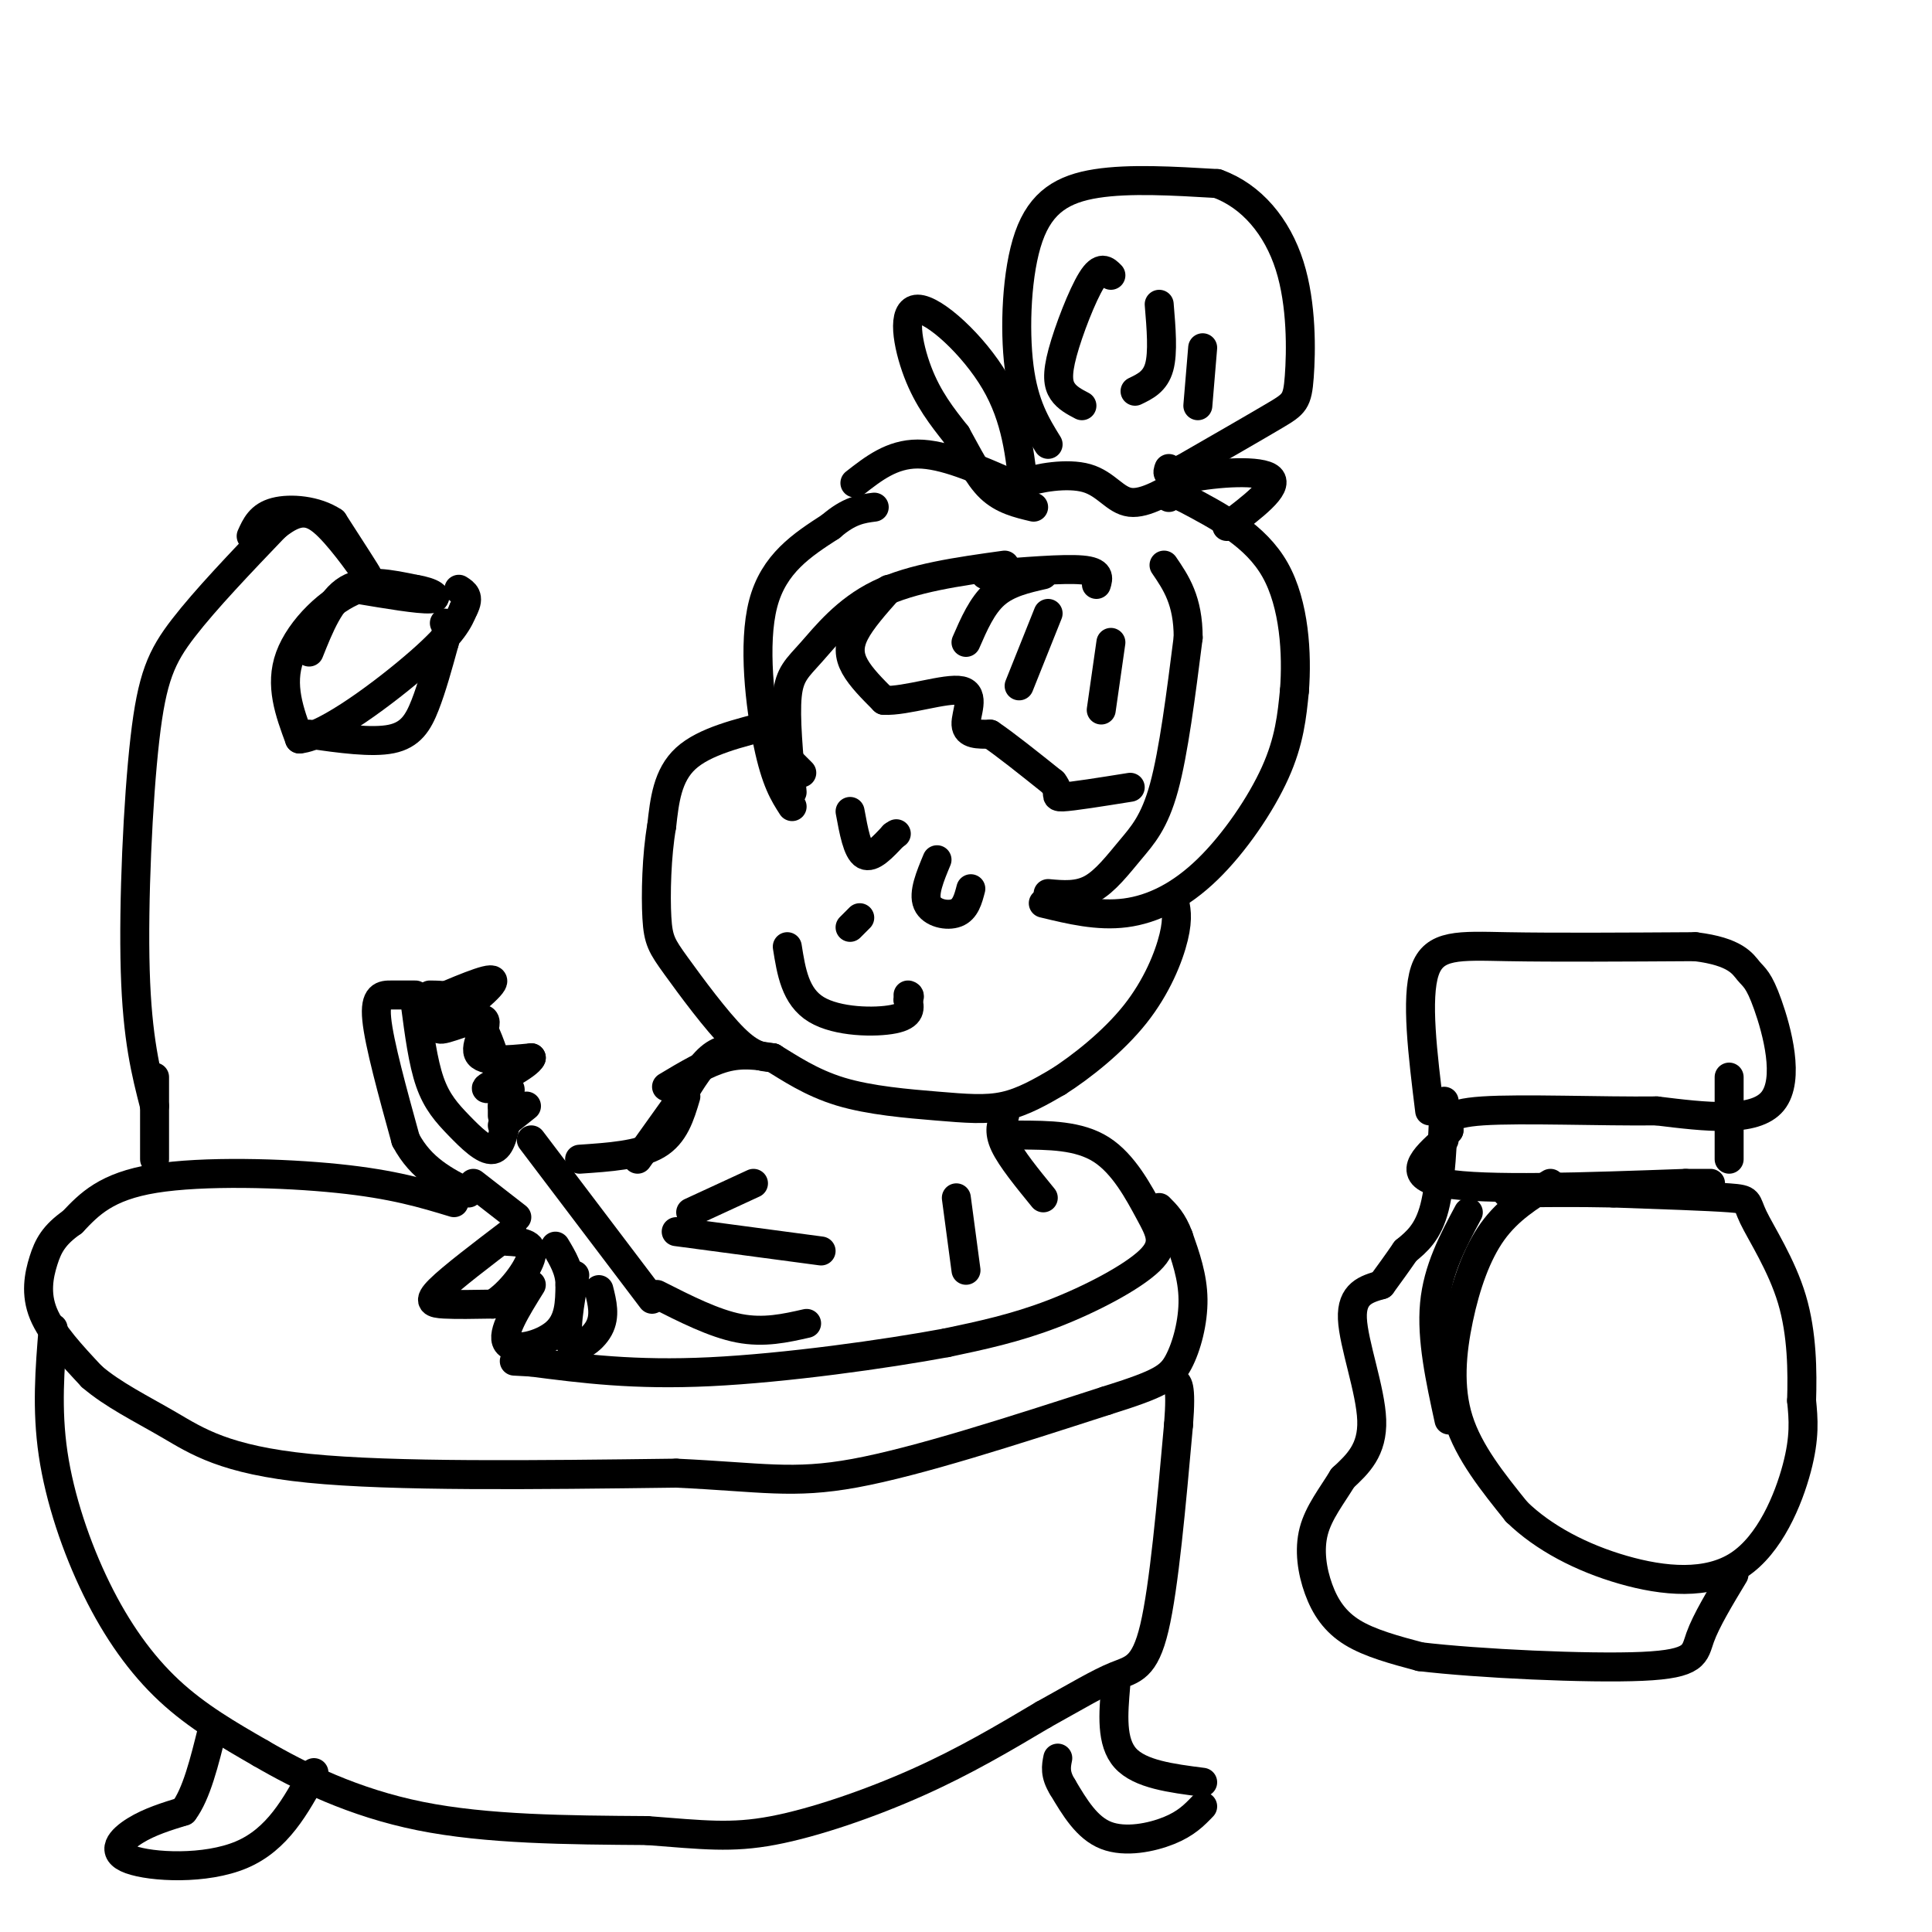 <svg viewBox='0 0 400 400' version='1.1' xmlns='http://www.w3.org/2000/svg' xmlns:xlink='http://www.w3.org/1999/xlink'><g fill='none' stroke='rgb(0,0,0)' stroke-width='6' stroke-linecap='round' stroke-linejoin='round'><path d='M164,164c-0.726,-7.756 -1.452,-15.512 -1,-20c0.452,-4.488 2.083,-5.708 5,-9c2.917,-3.292 7.119,-8.655 14,-12c6.881,-3.345 16.440,-4.673 26,-6'/><path d='M217,185c3.077,0.280 6.155,0.560 9,-1c2.845,-1.560 5.458,-4.958 8,-8c2.542,-3.042 5.012,-5.726 7,-13c1.988,-7.274 3.494,-19.137 5,-31'/><path d='M246,132c0.000,-7.667 -2.500,-11.333 -5,-15'/><path d='M184,122c-2.822,3.178 -5.644,6.356 -7,9c-1.356,2.644 -1.244,4.756 0,7c1.244,2.244 3.622,4.622 6,7'/><path d='M183,145c4.548,0.238 12.917,-2.667 16,-2c3.083,0.667 0.881,4.905 1,7c0.119,2.095 2.560,2.048 5,2'/><path d='M205,152c3.000,2.000 8.000,6.000 13,10'/><path d='M218,162c1.844,2.311 -0.044,3.089 2,3c2.044,-0.089 8.022,-1.044 14,-2'/><path d='M216,119c-3.667,0.833 -7.333,1.667 -10,4c-2.667,2.333 -4.333,6.167 -6,10'/><path d='M217,127c0.000,0.000 -6.000,15.000 -6,15'/><path d='M230,133c0.000,0.000 -2.000,14.000 -2,14'/><path d='M164,167c-1.689,-2.622 -3.378,-5.244 -5,-13c-1.622,-7.756 -3.178,-20.644 -1,-29c2.178,-8.356 8.089,-12.178 14,-16'/><path d='M172,109c3.833,-3.333 6.417,-3.667 9,-4'/><path d='M216,187c5.655,1.369 11.310,2.738 17,2c5.690,-0.738 11.417,-3.583 17,-9c5.583,-5.417 11.024,-13.405 14,-20c2.976,-6.595 3.488,-11.798 4,-17'/><path d='M268,143c0.578,-7.533 0.022,-17.867 -4,-25c-4.022,-7.133 -11.511,-11.067 -19,-15'/><path d='M245,103c-3.667,-2.500 -3.333,-1.250 -3,0'/><path d='M177,100c3.833,-3.000 7.667,-6.000 13,-6c5.333,0.000 12.167,3.000 19,6'/><path d='M204,119c8.083,-0.667 16.167,-1.333 20,-1c3.833,0.333 3.417,1.667 3,3'/><path d='M212,102c-0.774,-7.714 -1.548,-15.429 -6,-23c-4.452,-7.571 -12.583,-15.000 -16,-15c-3.417,0.000 -2.119,7.429 0,13c2.119,5.571 5.060,9.286 8,13'/><path d='M198,90c2.400,4.289 4.400,8.511 7,11c2.600,2.489 5.800,3.244 9,4'/><path d='M211,103c-0.851,-0.976 -1.702,-1.952 1,-3c2.702,-1.048 8.958,-2.167 13,-1c4.042,1.167 5.869,4.619 9,5c3.131,0.381 7.565,-2.310 12,-5'/><path d='M246,99c6.044,-1.222 15.156,-1.778 17,0c1.844,1.778 -3.578,5.889 -9,10'/><path d='M217,92c-2.494,-4.036 -4.988,-8.071 -6,-16c-1.012,-7.929 -0.542,-19.750 2,-27c2.542,-7.250 7.155,-9.929 14,-11c6.845,-1.071 15.923,-0.536 25,0'/><path d='M252,38c7.124,2.549 12.435,8.920 15,17c2.565,8.080 2.383,17.868 2,23c-0.383,5.132 -0.967,5.609 -5,8c-4.033,2.391 -11.517,6.695 -19,11'/><path d='M245,97c-3.667,1.833 -3.333,0.917 -3,0'/><path d='M230,57c-1.036,-1.054 -2.071,-2.107 -4,1c-1.929,3.107 -4.750,10.375 -6,15c-1.250,4.625 -0.929,6.607 0,8c0.929,1.393 2.464,2.196 4,3'/><path d='M240,63c0.417,5.000 0.833,10.000 0,13c-0.833,3.000 -2.917,4.000 -5,5'/><path d='M249,72c0.000,0.000 -1.000,12.000 -1,12'/><path d='M160,150c-7.083,1.750 -14.167,3.500 -18,7c-3.833,3.500 -4.417,8.750 -5,14'/><path d='M137,171c-1.077,6.089 -1.268,14.313 -1,19c0.268,4.687 0.995,5.839 4,10c3.005,4.161 8.287,11.332 12,15c3.713,3.668 5.856,3.834 8,4'/><path d='M160,219c3.384,2.038 7.845,5.134 14,7c6.155,1.866 14.003,2.502 20,3c5.997,0.498 10.142,0.856 14,0c3.858,-0.856 7.429,-2.928 11,-5'/><path d='M219,224c4.845,-3.083 11.458,-8.292 16,-14c4.542,-5.708 7.012,-11.917 8,-16c0.988,-4.083 0.494,-6.042 0,-8'/><path d='M166,160c0.000,0.000 -5.000,-5.000 -5,-5'/><path d='M176,168c0.750,4.083 1.500,8.167 3,9c1.500,0.833 3.750,-1.583 6,-4'/><path d='M185,173c1.000,-0.667 0.500,-0.333 0,0'/><path d='M194,178c-1.444,3.467 -2.889,6.933 -2,9c0.889,2.067 4.111,2.733 6,2c1.889,-0.733 2.444,-2.867 3,-5'/><path d='M163,196c0.822,5.178 1.644,10.356 6,13c4.356,2.644 12.244,2.756 16,2c3.756,-0.756 3.378,-2.378 3,-4'/><path d='M188,207c0.500,-0.833 0.250,-0.917 0,-1'/><path d='M178,190c0.000,0.000 -2.000,2.000 -2,2'/><path d='M208,231c-0.667,1.583 -1.333,3.167 0,6c1.333,2.833 4.667,6.917 8,11'/><path d='M160,219c-3.167,-0.500 -6.333,-1.000 -10,0c-3.667,1.000 -7.833,3.500 -12,6'/><path d='M154,217c-2.333,0.000 -4.667,0.000 -7,2c-2.333,2.000 -4.667,6.000 -7,10'/><path d='M86,208c0.780,5.935 1.560,11.869 3,16c1.440,4.131 3.542,6.458 6,9c2.458,2.542 5.274,5.298 7,5c1.726,-0.298 2.363,-3.649 3,-7'/><path d='M105,231c-0.422,-5.311 -2.978,-15.089 -6,-20c-3.022,-4.911 -6.511,-4.956 -10,-5'/><path d='M88,208c6.750,-2.917 13.500,-5.833 14,-5c0.500,0.833 -5.250,5.417 -11,10'/><path d='M91,213c0.524,0.690 7.333,-2.583 9,-2c1.667,0.583 -1.810,5.024 -1,7c0.810,1.976 5.905,1.488 11,1'/><path d='M110,219c-0.583,1.560 -7.542,4.958 -9,6c-1.458,1.042 2.583,-0.274 4,0c1.417,0.274 0.208,2.137 -1,4'/><path d='M104,229c0.000,0.000 0.000,2.000 0,2'/><path d='M86,206c-1.644,0.000 -3.289,0.000 -5,0c-1.711,0.000 -3.489,0.000 -3,5c0.489,5.000 3.244,15.000 6,25'/><path d='M84,236c3.167,6.000 8.083,8.500 13,11'/><path d='M104,233c0.000,0.000 5.000,-4.000 5,-4'/><path d='M142,226c0.000,0.000 -10.000,14.000 -10,14'/><path d='M106,255c-6.222,4.733 -12.444,9.467 -15,12c-2.556,2.533 -1.444,2.867 1,3c2.444,0.133 6.222,0.067 10,0'/><path d='M102,270c3.556,-2.089 7.444,-7.311 8,-10c0.556,-2.689 -2.222,-2.844 -5,-3'/><path d='M110,266c-3.156,5.067 -6.311,10.133 -5,12c1.311,1.867 7.089,0.533 10,-2c2.911,-2.533 2.956,-6.267 3,-10'/><path d='M118,266c0.000,-3.000 -1.500,-5.500 -3,-8'/><path d='M119,264c-1.089,6.067 -2.178,12.133 -1,14c1.178,1.867 4.622,-0.467 6,-3c1.378,-2.533 0.689,-5.267 0,-8'/><path d='M98,245c0.000,0.000 9.000,7.000 9,7'/><path d='M110,236c0.000,0.000 25.000,33.000 25,33'/><path d='M142,227c-1.167,3.917 -2.333,7.833 -6,10c-3.667,2.167 -9.833,2.583 -16,3'/><path d='M156,245c0.000,0.000 -13.000,6.000 -13,6'/><path d='M198,248c0.000,0.000 2.000,15.000 2,15'/><path d='M211,235c6.177,0.021 12.354,0.041 17,3c4.646,2.959 7.761,8.855 10,13c2.239,4.145 3.603,6.539 0,10c-3.603,3.461 -12.172,7.989 -20,11c-7.828,3.011 -14.914,4.506 -22,6'/><path d='M196,278c-12.667,2.356 -33.333,5.244 -49,6c-15.667,0.756 -26.333,-0.622 -37,-2'/><path d='M110,282c-6.167,-0.333 -3.083,-0.167 0,0'/><path d='M140,255c0.000,0.000 30.000,4.000 30,4'/><path d='M94,249c-6.289,-1.911 -12.578,-3.822 -24,-5c-11.422,-1.178 -27.978,-1.622 -38,0c-10.022,1.622 -13.511,5.311 -17,9'/><path d='M15,253c-3.869,2.702 -5.042,4.958 -6,8c-0.958,3.042 -1.702,6.869 0,11c1.702,4.131 5.851,8.565 10,13'/><path d='M19,285c4.345,3.750 10.208,6.625 16,10c5.792,3.375 11.512,7.250 29,9c17.488,1.750 46.744,1.375 76,1'/><path d='M140,305c17.733,0.822 24.067,2.378 37,0c12.933,-2.378 32.467,-8.689 52,-15'/><path d='M229,290c11.226,-3.512 13.292,-4.792 15,-8c1.708,-3.208 3.060,-8.345 3,-13c-0.060,-4.655 -1.530,-8.827 -3,-13'/><path d='M244,256c-1.167,-3.167 -2.583,-4.583 -4,-6'/><path d='M167,274c-4.417,1.000 -8.833,2.000 -14,1c-5.167,-1.000 -11.083,-4.000 -17,-7'/><path d='M11,275c-0.685,8.369 -1.369,16.738 0,26c1.369,9.262 4.792,19.417 9,28c4.208,8.583 9.202,15.595 15,21c5.798,5.405 12.399,9.202 19,13'/><path d='M54,363c8.200,4.778 19.200,10.222 33,13c13.800,2.778 30.400,2.889 47,3'/><path d='M134,379c11.679,0.893 17.375,1.625 26,0c8.625,-1.625 20.179,-5.607 30,-10c9.821,-4.393 17.911,-9.196 26,-14'/><path d='M216,355c7.000,-3.881 11.500,-6.583 15,-8c3.500,-1.417 6.000,-1.548 8,-10c2.000,-8.452 3.500,-25.226 5,-42'/><path d='M244,295c0.667,-8.500 -0.167,-8.750 -1,-9'/><path d='M231,349c-0.500,5.833 -1.000,11.667 2,15c3.000,3.333 9.500,4.167 16,5'/><path d='M249,374c-1.711,1.778 -3.422,3.556 -7,5c-3.578,1.444 -9.022,2.556 -13,1c-3.978,-1.556 -6.489,-5.778 -9,-10'/><path d='M220,370c-1.667,-2.667 -1.333,-4.333 -1,-6'/><path d='M65,367c-3.768,6.917 -7.536,13.833 -15,17c-7.464,3.167 -18.625,2.583 -23,1c-4.375,-1.583 -1.964,-4.167 1,-6c2.964,-1.833 6.482,-2.917 10,-4'/><path d='M38,375c2.667,-3.500 4.333,-10.250 6,-17'/><path d='M32,229c-1.792,-6.964 -3.583,-13.929 -4,-28c-0.417,-14.071 0.542,-35.250 2,-48c1.458,-12.750 3.417,-17.071 8,-23c4.583,-5.929 11.792,-13.464 19,-21'/><path d='M57,109c4.869,-3.976 7.542,-3.417 11,0c3.458,3.417 7.702,9.690 8,10c0.298,0.310 -3.351,-5.345 -7,-11'/><path d='M69,108c-3.533,-2.378 -8.867,-2.822 -12,-2c-3.133,0.822 -4.067,2.911 -5,5'/><path d='M64,135c2.167,-5.417 4.333,-10.833 8,-13c3.667,-2.167 8.833,-1.083 14,0'/><path d='M86,122c3.511,0.533 5.289,1.867 3,2c-2.289,0.133 -8.644,-0.933 -15,-2'/><path d='M74,122c-5.533,2.044 -11.867,8.156 -14,14c-2.133,5.844 -0.067,11.422 2,17'/><path d='M62,153c5.467,-0.422 18.133,-9.978 25,-16c6.867,-6.022 7.933,-8.511 9,-11'/><path d='M96,126c1.333,-2.500 0.167,-3.250 -1,-4'/><path d='M32,223c0.000,8.417 0.000,16.833 0,17c0.000,0.167 0.000,-7.917 0,-16'/><path d='M64,152c6.489,0.911 12.978,1.822 17,1c4.022,-0.822 5.578,-3.378 7,-7c1.422,-3.622 2.711,-8.311 4,-13'/><path d='M92,133c0.667,-2.833 0.333,-3.417 0,-4'/><path d='M296,230c-1.444,-11.689 -2.889,-23.378 -1,-29c1.889,-5.622 7.111,-5.178 17,-5c9.889,0.178 24.444,0.089 39,0'/><path d='M351,196c8.375,1.021 9.812,3.573 11,5c1.188,1.427 2.128,1.730 4,7c1.872,5.270 4.678,15.506 1,20c-3.678,4.494 -13.839,3.247 -24,2'/><path d='M343,230c-11.422,0.133 -27.978,-0.533 -36,0c-8.022,0.533 -7.511,2.267 -7,4'/><path d='M300,234c-1.333,0.667 -1.167,0.333 -1,0'/><path d='M299,236c-4.167,3.750 -8.333,7.500 0,9c8.333,1.500 29.167,0.750 50,0'/><path d='M349,245c8.500,0.000 4.750,0.000 1,0'/><path d='M321,245c-4.351,2.702 -8.702,5.405 -12,10c-3.298,4.595 -5.542,11.083 -7,18c-1.458,6.917 -2.131,14.262 0,21c2.131,6.738 7.065,12.869 12,19'/><path d='M314,313c5.573,5.443 13.504,9.552 22,12c8.496,2.448 17.557,3.236 24,-1c6.443,-4.236 10.270,-13.496 12,-20c1.730,-6.504 1.365,-10.252 1,-14'/><path d='M373,290c0.183,-5.952 0.142,-13.833 -2,-21c-2.142,-7.167 -6.384,-13.622 -8,-17c-1.616,-3.378 -0.604,-3.679 -5,-4c-4.396,-0.321 -14.198,-0.660 -24,-1'/><path d='M334,247c-7.667,-0.167 -14.833,-0.083 -22,0'/><path d='M358,223c0.000,0.000 0.000,17.000 0,17'/><path d='M304,251c-3.167,5.917 -6.333,11.833 -7,19c-0.667,7.167 1.167,15.583 3,24'/><path d='M299,228c-0.333,8.417 -0.667,16.833 -2,22c-1.333,5.167 -3.667,7.083 -6,9'/><path d='M291,259c-1.833,2.667 -3.417,4.833 -5,7'/><path d='M286,266c-3.111,0.889 -6.222,1.778 -6,7c0.222,5.222 3.778,14.778 4,21c0.222,6.222 -2.889,9.111 -6,12'/><path d='M278,306c-2.281,3.748 -4.982,7.118 -6,11c-1.018,3.882 -0.351,8.276 1,12c1.351,3.724 3.386,6.778 7,9c3.614,2.222 8.807,3.611 14,5'/><path d='M294,343c11.940,1.429 34.792,2.500 46,2c11.208,-0.500 10.774,-2.571 12,-6c1.226,-3.429 4.113,-8.214 7,-13'/></g>
</svg>